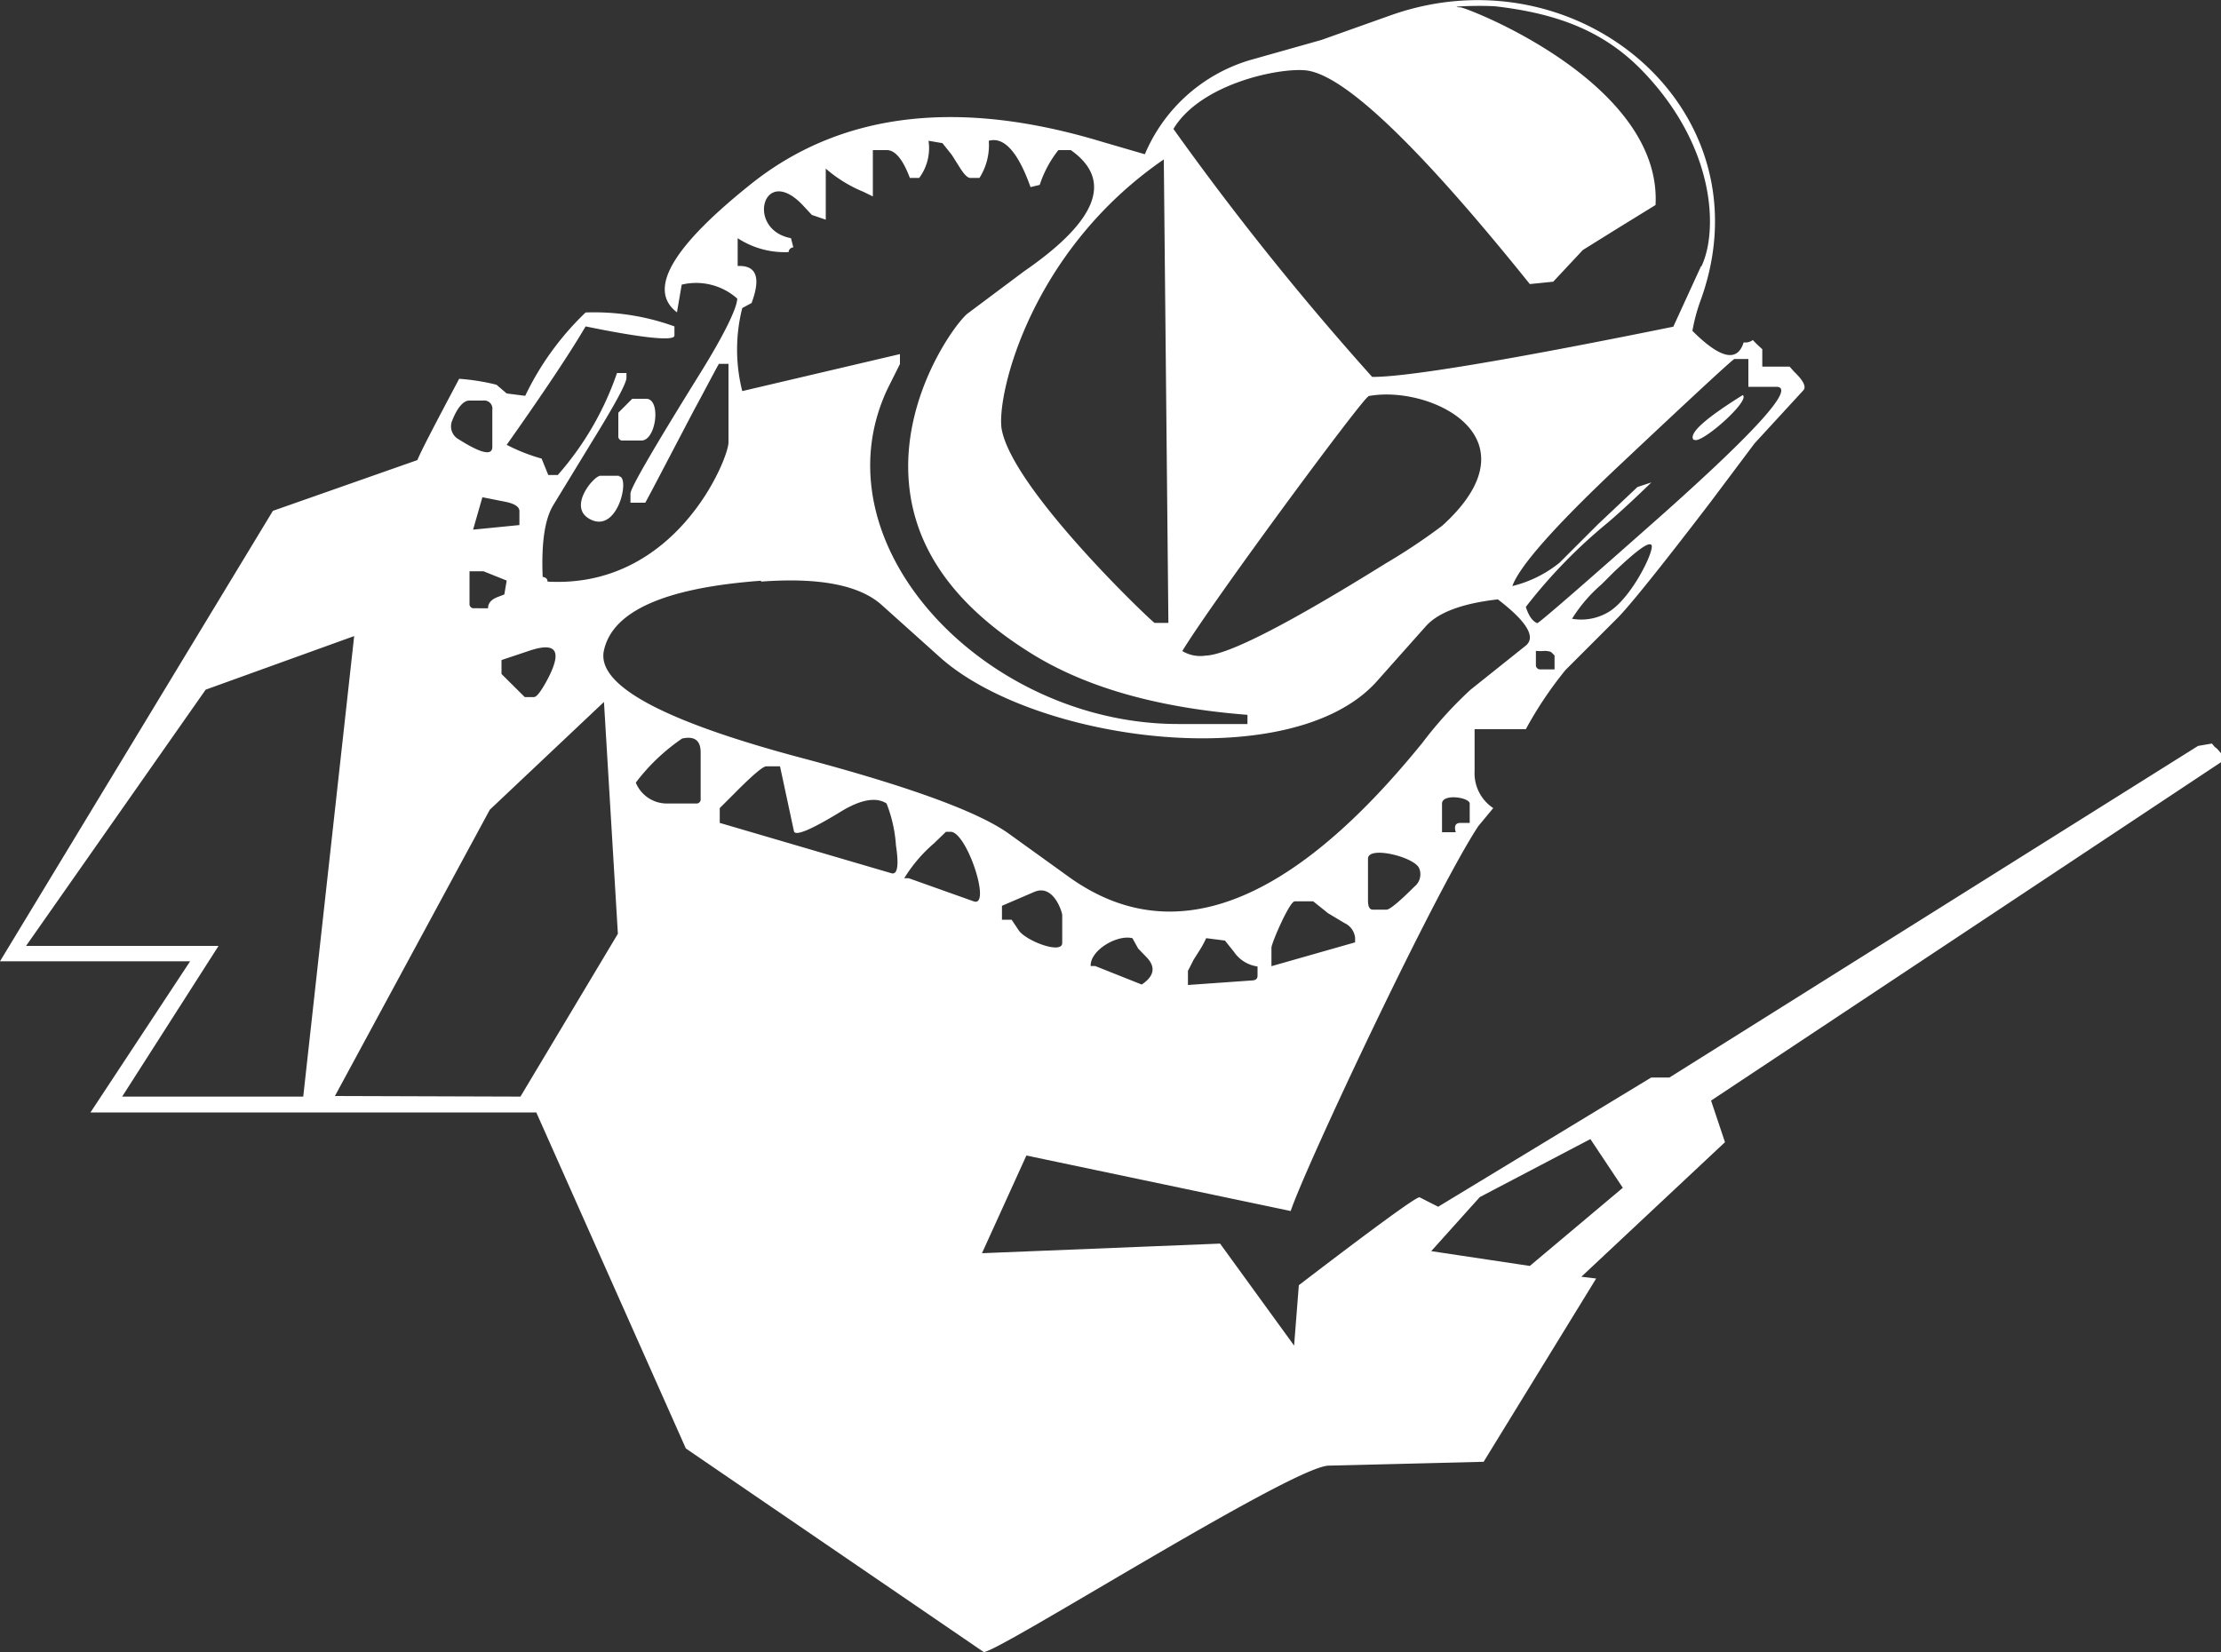 <svg xmlns="http://www.w3.org/2000/svg" id="a5db8f55-c37d-4da3-8d52-e5f03f5783d3" data-name="Ebene 1" viewBox="0 0 150 111.63"><rect x="0" y="0" width="150" height="111.63" fill="#333333" stroke="none"/><defs><style>      .bd33e52c-4139-476c-a30c-816c9ac8b284 {        fill: #fff;        fill-rule: evenodd;      }    </style></defs><path class="bd33e52c-4139-476c-a30c-816c9ac8b284" d="M108.09,77.36l2.19,3.29L104,85.93l-6.66-1,3.28-3.65ZM77.16,63.79l.39.7.56.58c.64.66.53,1.28-.32,1.85l-3.14-1.25c-.09,0-.41,0-.31,0C74.3,64.6,76.13,63.53,77.16,63.79Zm5,0,1.25.16.6.75a2.3,2.3,0,0,0,1.6,1v.63c0,.19-.11.29-.32.31l-4.38.31V66l.38-.75.45-.71A6.1,6.1,0,0,0,82.14,63.79Zm4.39,1.89V64.43c0-.3,1.22-3.13,1.57-3.13h1.25l1,.8,1.1.66a1.24,1.24,0,0,1,.73,1v.31Zm-18.2-3.14V61.6l2.19-.94c1.29-.55,1.88,1.37,1.88,1.57v1.88c0,.79-2.42-.12-2.93-.84L69,62.54ZM96.21,60.3c-1,1-1.67,1.56-1.88,1.56h-.94c-.21,0-.32-.2-.32-.62V58.42c0-.9,3.11-.12,3.45.63A1.06,1.06,0,0,1,96.21,60.3ZM64.57,56.6h.31c1.1,0,2.78,5.13,1.56,4.7l-4.38-1.56h-.31a9.91,9.91,0,0,1,2-2.35Zm35.37-1.9V56h-.62c-.34,0-.45.21-.32.63h-.93V54.7C98.07,54,99.94,54.27,99.94,54.7Zm-39.38,0a9.4,9.4,0,0,1,.63,2.82c.21,1.38.1,2-.31,1.88L49.29,56V55l1-1c1.21-1.22,1.92-1.82,2.13-1.82h.94l.94,4.38c.08.36,1.16-.09,3.23-1.36C58.85,54.41,59.86,54.24,60.56,54.69ZM46.75,50.3c.84-.18,1.25.13,1.25.94v3.13a.28.28,0,0,1-.31.32H45.81a2.27,2.27,0,0,1-2.19-1.41A13.36,13.36,0,0,1,46.75,50.3ZM23.3,74.45,33.76,55.11l7.71-7.28.94,15.66-6.58,11ZM34.55,45l1.88-.63c1.83-.61,2.24,0,1.23,1.93-.43.8-.73,1.2-.92,1.2h-.62l-1.57-1.56Zm69.86-.62a3.31,3.31,0,0,0,.63,0c-.14,0,.32,0,.42.1l.21.21v.94h-.94a.29.29,0,0,1-.32-.32Zm-79.81-1L21.16,74.49l-12.23,0,6.51-10.18h-13L14.57,47Zm27.48-3.68q5.91-.44,8.16,1.59l3.91,3.51c6.41,5.75,23.71,8,29.46,1.7L97,42.69c.84-.92,2.46-1.52,4.84-1.79,2,1.53,2.58,2.57,1.88,3.13L100,47a27,27,0,0,0-3.24,3.57q-13.5,16.68-24,9l-4-2.88Q65.65,54.5,55,51.66q-14.33-3.79-13.53-7.32Q42.35,40.36,52.08,39.64ZM32.39,39h.94l1.57.63-.16.94-.5.19c-.4.17-.6.41-.6.74H32.7a.28.28,0,0,1-.31-.31Zm79.81-1.8c.32.26-1.39,3.78-3,4.62a3.58,3.58,0,0,1-2.35.39,10.22,10.22,0,0,1,2-2.33l.78-.78C111.13,37.67,112,37,112.2,37.22ZM33.26,34l1.56.31c.63.13.94.34.94.63v.94l-3.13.31Zm9.22-1.45H41.23c-.46,0-2.35,2.25-.56,3S43.24,32.59,42.48,32.59ZM32.37,27.47h.94a.55.55,0,0,1,.62.63v2.5c0,.61-.75.45-2.25-.5a1,1,0,0,1-.45-1.3C31.58,27.91,32,27.47,32.37,27.47Zm10.39,2.7H44c1,0,1.35-2.82.32-2.82h-.94l-.94.94v1.56A.28.28,0,0,0,42.76,30.17Zm50.33-3c4.1-.79,11.63,2.73,5,8.75a40.29,40.29,0,0,1-3.79,2.53q-9.93,6.18-12.2,6.25a2.34,2.34,0,0,1-1.57-.31C82.59,41,92.74,27.27,93.09,27.2Zm22,2.93c.36.44,3.84-2.62,3.29-3C115.8,28.71,114.71,29.7,115.06,30.13ZM112.21,33l-.94.31-2.68,2.53L106,38.43A8.11,8.11,0,0,1,102.82,40q.72-2,7-7.94,7.86-7.4,8-7.4h.94v1.88h1.88q2,0-7.72,8.66-7.83,6.94-8.41,7.31c-.32-.12-.58-.48-.78-1.1a35.26,35.26,0,0,1,5.52-5.68C110.29,34.84,111.27,33.91,112.21,33ZM79.28,11.18l.31,31.31h-.93c-.11,0-9.69-9.08-10.34-13.15C68,27,70.31,17.34,79.28,11.18ZM61.46,24.33l-10.65,2.5a11.44,11.44,0,0,1,0-5.61l.63-.34c.64-1.72.33-2.56-.94-2.5V16.5a5.8,5.8,0,0,0,3.44.94.34.34,0,0,1,.32-.32l-.16-.62c-3.1-.58-1.87-5.16.88-2.14l.53.57.94.32V11.8A9.14,9.14,0,0,0,59,13.37l.63.31V10.55h.94c.57,0,1.09.63,1.56,1.88h.63a3.37,3.37,0,0,0,.63-2.51l.94.16.63.79.53.84q.45.72.72.72h.62a4.13,4.13,0,0,0,.63-2.51q1.55-.43,2.82,3.13l.62-.15a7.57,7.57,0,0,1,1.26-2.35H73c3,2.12,1.57,4.93-3.16,8.19l-3.77,2.82c-.72.49-4.55,5.56-4,11.53q.62,6.82,8.5,11.61,5.48,3.31,14.36,4v.62H80.25c-13.06,0-24.59-12.15-19.62-22.66L61.46,25Zm54.1-3.7C120.15,7.8,107.22-3,94.64,1.43L89.92,3.11,85.1,4.47A11.15,11.15,0,0,0,78,10.83L75.15,10c-9.67-2.94-17.5-2-23.51,2.65-5.53,4.37-7.28,7.31-5.24,8.86l.32-1.87a4.17,4.17,0,0,1,3.75.94c0,.58-.8,2.32-2.58,5.17-3.07,4.95-4.63,7.63-4.63,8v.62h1c.31-.55,1.42-2.69,3.32-6.31.55-1,1.1-2.07,1.65-3.07h.65v5.31c0,1.09-3.53,9.89-12.22,9.4,0-.19-.13-.29-.33-.32-.09-2.26.13-3.88.72-4.85l2.58-4.23c1.58-2.56,2.36-4,2.36-4.37v-.32h-.64a20.46,20.46,0,0,1-4,6.89h-.64l-.45-1.11a12.32,12.32,0,0,1-2.36-.93c2.61-3.69,4.36-6.34,5.33-8,3.94.81,6,1,6,.62v-.62a15.88,15.88,0,0,0-6-.94,19.35,19.35,0,0,0-4.08,5.63l-1.25-.16-.69-.59A14.58,14.58,0,0,0,31.69,26c-1.65,3.11-2.59,4.91-2.82,5.49l-9.76,3.43L.68,65.35l12.84,0L6.79,75.56H36.9L47,98.26,67.1,112c.45.39,20.78-12.51,23.31-12.58l10.47-.26,7.6-12.38-1-.12,9.7-9.09-.94-2.81,34.44-22.86v-.61l-.2-.23a1.44,1.44,0,0,0-.22-.19c-.07-.07-.13-.17-.2-.23l-.93.16L113.43,73.2l-1.23,0L97.81,81.93l-1.26-.64c-.26,0-3,2-8.15,5.94l-.32,4.08-5-6.89L67,85.07l3-6.6,17.85,3.75c1-3,9.7-21.5,12.67-26L101.53,55a2.82,2.82,0,0,1-1.26-2.49V49.67h3.46a25.92,25.92,0,0,1,2.68-4l3.53-3.53c.74-.74,2.84-3.33,6.24-7.78l3-4,3.3-3.59c.2-.23,0-.65-.64-1.26l-.29-.33H119.7V24l-.22-.2-.23-.22-.19-.2a.83.83,0,0,1-.62.16c-.42,1.36-1.58,1.1-3.46-.78A12.19,12.19,0,0,1,115.56,20.63Zm0-2.23-1.87,4.08c-11.41,2.32-18.17,3.42-20.34,3.39A193.82,193.82,0,0,1,79.93,9.12C81.8,6,87.3,4.92,89,5.18q3.92.63,15,14.42l1.58-.16,2-2.14,2.49-1.55,2.42-1.49C112.94,6,99.78.94,99.33.91,98.2.85,100.88.75,101.79.85c4,.48,7.11,1.61,9.7,4.23C116.63,10.32,116.7,16.1,115.59,18.4Z" transform="translate(-0.68 -0.41)"></path></svg>